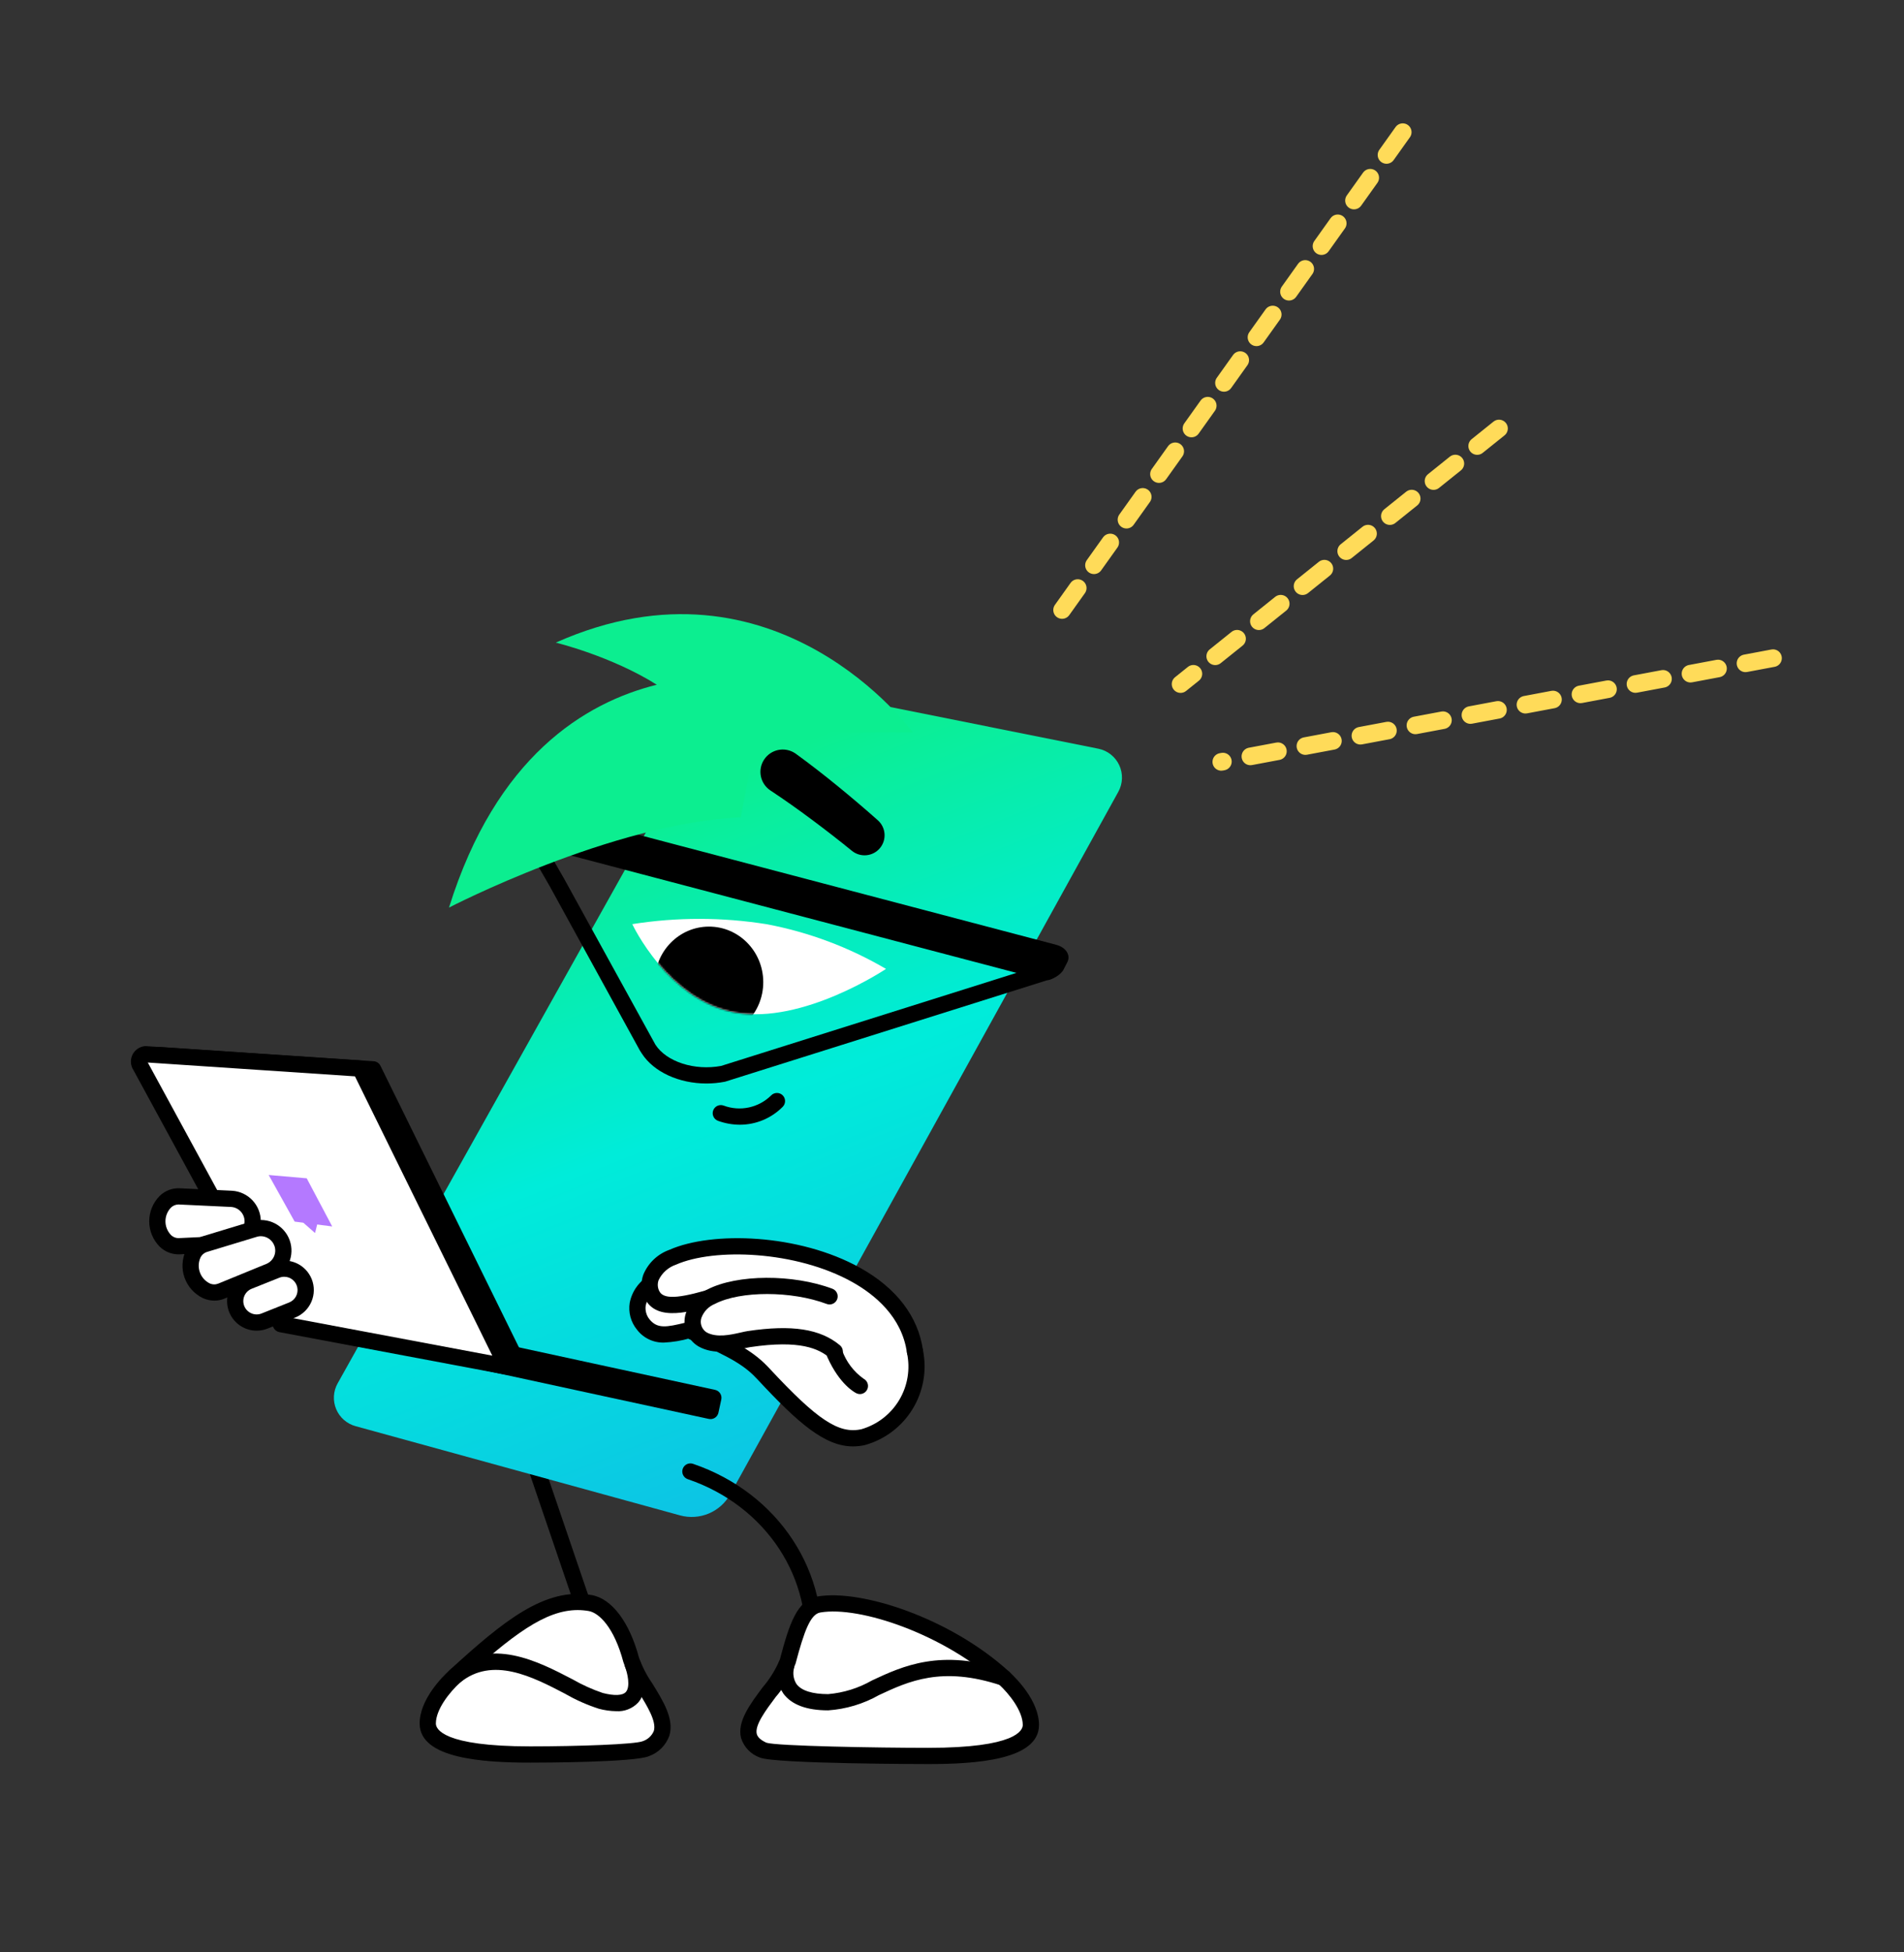 <?xml version="1.0" encoding="UTF-8"?> <svg xmlns="http://www.w3.org/2000/svg" width="1081" height="1108" viewBox="0 0 1081 1108" fill="none"><rect x="0" y="0" width="1081" height="1108" fill="#333333" stroke="none"/><path d="M336.747 932.326C335.785 932.325 334.848 932.024 334.066 931.464C333.284 930.904 332.697 930.114 332.387 929.204L292.08 810.941C291.69 809.786 291.774 808.523 292.314 807.429C292.853 806.335 293.805 805.5 294.959 805.107C296.114 804.714 297.377 804.795 298.472 805.332C299.567 805.869 300.405 806.819 300.801 807.972L341.107 926.235C341.303 926.807 341.383 927.412 341.344 928.016C341.306 928.619 341.148 929.209 340.881 929.752C340.614 930.295 340.243 930.779 339.789 931.179C339.334 931.578 338.806 931.884 338.233 932.078C337.755 932.243 337.253 932.327 336.747 932.326Z" fill="black"></path><path d="M386.086 860.02L201.848 809.376C199.403 808.704 197.143 807.484 195.239 805.81C193.335 804.135 191.837 802.049 190.859 799.709C189.88 797.37 189.447 794.839 189.592 792.307C189.736 789.775 190.455 787.31 191.694 785.097L407.631 399.313C410.214 394.697 414.194 391.02 418.998 388.808C423.803 386.597 429.184 385.965 434.37 387.004L623.573 424.907C626.15 425.423 628.568 426.539 630.632 428.165C632.697 429.791 634.348 431.881 635.454 434.265C636.559 436.649 637.086 439.26 636.993 441.886C636.9 444.512 636.189 447.079 634.918 449.379L414.608 848.001C411.892 852.915 407.602 856.772 402.429 858.952C397.256 861.132 391.499 861.508 386.086 860.02Z" fill="url(#paint0_linear_597_53)"></path><path d="M503.024 549.88C482.089 537.615 459.203 529.039 435.363 524.524C410.063 520.492 384.284 520.475 358.979 524.473C358.979 524.473 379.115 567.709 417.464 574.632C455.813 581.556 503.024 549.88 503.024 549.88Z" fill="white"></path><mask id="mask0_597_53" style="mask-type:luminance" maskUnits="userSpaceOnUse" x="358" y="521" width="146" height="55"><path d="M503.034 549.879C482.099 537.614 459.212 529.037 435.373 524.523C410.072 520.491 384.294 520.474 358.988 524.472C358.988 524.472 379.125 567.708 417.474 574.631C455.823 581.554 503.034 549.879 503.034 549.879Z" fill="white"></path></mask><g mask="url(#mask0_597_53)"><path d="M402.674 588.955C419.687 588.88 433.417 574.699 433.341 557.279C433.265 539.86 419.411 525.798 402.398 525.873C385.385 525.947 371.655 540.128 371.731 557.548C371.807 574.968 385.661 589.029 402.674 588.955Z" fill="black"></path></g><path d="M420.076 638.31C415.854 638.295 411.666 637.55 407.697 636.11C407.126 635.907 406.6 635.593 406.15 635.187C405.7 634.781 405.335 634.29 405.075 633.742C404.815 633.194 404.666 632.6 404.636 631.995C404.607 631.389 404.697 630.784 404.901 630.213C405.106 629.642 405.421 629.118 405.829 628.669C406.236 628.221 406.729 627.857 407.277 627.599C407.826 627.341 408.42 627.194 409.026 627.166C409.631 627.138 410.237 627.23 410.807 627.436C415.403 629.164 420.399 629.534 425.2 628.501C430.001 627.468 434.403 625.076 437.882 621.61C438.75 620.751 439.925 620.272 441.146 620.278C442.368 620.285 443.538 620.777 444.397 621.645C445.256 622.514 445.735 623.688 445.729 624.91C445.722 626.132 445.231 627.301 444.362 628.16C441.184 631.371 437.402 633.92 433.233 635.662C429.065 637.404 424.594 638.304 420.076 638.31Z" fill="black"></path><path d="M483.576 482.78C476.232 476.812 468.53 470.842 460.853 465.124C453.151 459.388 445.344 453.846 437.462 448.646L437.43 448.626C434.625 446.775 432.669 443.886 431.995 440.593C431.32 437.301 431.98 433.875 433.831 431.07C435.682 428.264 438.572 426.309 441.864 425.634C445.156 424.959 448.582 425.62 451.388 427.471C451.529 427.565 451.709 427.691 451.849 427.79C460.041 433.732 467.92 439.876 475.633 446.17C483.369 452.486 490.859 458.836 498.404 465.543C500.625 467.516 501.986 470.279 502.196 473.243C502.406 476.206 501.447 479.134 499.526 481.399C497.604 483.665 494.872 485.088 491.915 485.365C488.957 485.642 486.008 484.75 483.7 482.88L483.576 482.78Z" fill="black"></path><path d="M335.046 909.774C311.723 905.717 290.421 921.971 258.26 951.365C252.556 956.577 242.859 967.666 242.859 978.158C242.859 987.958 256.942 995.73 301.113 995.73C317.337 995.73 360.8 995.085 366.709 992.419C390.312 981.772 362.554 957.852 358.374 942.102C352.849 921.278 343.341 911.216 335.046 909.774Z" fill="white"></path><path d="M301.112 1000.33C274.127 1000.33 238.252 998.028 238.252 978.148C238.252 964.468 251.186 951.579 255.15 947.953C285.704 920.034 309.37 900.64 335.835 905.224C347.336 907.226 357.427 920.569 362.827 940.908C364.73 946.071 367.278 950.973 370.41 955.497C376.546 965.417 382.892 975.674 380.016 985.085C379.073 987.724 377.562 990.124 375.589 992.114C373.617 994.105 371.232 995.639 368.602 996.607C360.597 1000.22 307.177 1000.33 301.112 1000.33ZM327.965 913.753C309.68 913.753 291.055 927.623 261.367 954.755C254.954 960.617 247.465 970.262 247.465 978.148C247.465 981.189 251.334 991.113 301.112 991.113C328.439 991.113 360.563 989.944 364.83 988.203C366.246 987.746 367.547 986.991 368.647 985.99C369.746 984.988 370.619 983.762 371.204 982.395C372.862 976.974 367.396 968.138 362.575 960.342C358.917 955.079 356.005 949.335 353.921 943.274C348.674 923.502 340.048 915.31 334.256 914.302C332.179 913.939 330.074 913.755 327.965 913.753Z" fill="black"></path><path d="M349.822 971.142C346.479 971.086 343.155 970.613 339.929 969.734C333.281 967.584 326.879 964.739 320.828 961.245C302.482 951.681 279.65 939.786 261.19 954.938C260.245 955.709 259.032 956.074 257.818 955.952C256.604 955.831 255.488 955.233 254.714 954.289C253.941 953.346 253.573 952.134 253.692 950.92C253.81 949.705 254.406 948.588 255.348 947.812C278.511 928.823 305.43 942.836 325.084 953.071C330.53 956.201 336.267 958.793 342.216 960.809C348.85 962.509 353.515 962.302 355.352 960.219C358.016 957.205 356.212 949.445 354.922 946.156C354.477 945.022 354.5 943.757 354.986 942.639C355.472 941.521 356.381 940.641 357.514 940.193C358.647 939.744 359.912 939.762 361.032 940.244C362.151 940.726 363.034 941.633 363.487 942.764C364.108 944.325 369.351 958.258 362.275 966.297C360.682 967.969 358.74 969.27 356.588 970.107C354.436 970.945 352.126 971.298 349.822 971.142Z" fill="black"></path><path d="M519.465 767.028C521.576 777.34 519.723 788.069 514.275 797.076C508.828 806.082 500.186 812.705 490.072 815.622C474.359 819.124 460.54 808.888 433.563 779.846C425.974 771.675 417.957 766.464 392.56 755.536C380.204 750.22 376.487 744.293 374.051 737.901C370.412 728.349 377.753 719.936 387.914 718.515C401.625 716.597 429.266 728.138 448.17 740.993" fill="white"></path><path d="M484.332 820.872C468.438 820.872 453.391 807.942 430.194 782.974C423.388 775.646 416.403 770.796 390.745 759.761C376.777 753.746 372.401 746.485 369.752 739.535C368.758 737.055 368.347 734.38 368.551 731.716C368.755 729.052 369.568 726.471 370.928 724.171C372.724 721.36 375.123 718.983 377.952 717.214C380.78 715.445 383.968 714.329 387.282 713.946C402.505 711.791 431.511 724.081 450.766 737.173C451.777 737.86 452.473 738.92 452.702 740.12C452.931 741.321 452.673 742.563 451.986 743.573C451.299 744.584 450.239 745.28 449.039 745.509C447.839 745.738 446.596 745.481 445.586 744.794C425.944 731.437 399.828 721.45 388.56 723.069C386.616 723.258 384.738 723.876 383.06 724.877C381.383 725.878 379.948 727.238 378.859 728.859C378.2 729.965 377.812 731.211 377.725 732.495C377.639 733.78 377.857 735.066 378.362 736.25C380.318 741.388 383.016 746.404 394.387 751.294C419.182 761.965 428.33 767.427 436.945 776.703C464.095 805.927 476.271 813.939 489.076 811.118C498.069 808.504 505.737 802.578 510.534 794.535C515.332 786.491 516.902 776.928 514.928 767.773C514.828 767.176 514.848 766.566 514.984 765.977C515.121 765.387 515.372 764.831 515.724 764.339C516.076 763.847 516.521 763.429 517.034 763.109C517.548 762.789 518.119 762.573 518.716 762.474C519.312 762.374 519.923 762.394 520.512 762.53C521.101 762.667 521.658 762.918 522.15 763.27C522.642 763.622 523.06 764.067 523.38 764.58C523.7 765.093 523.916 765.665 524.015 766.261C526.34 777.737 524.237 789.667 518.127 799.655C512.018 809.644 502.355 816.95 491.08 820.107C488.866 820.611 486.603 820.867 484.332 820.872Z" fill="black"></path><path d="M481.902 729.096C471.196 720.448 408.183 703.993 371.183 727.722C359.409 735.273 360.553 745.964 365.143 751.612C376.185 765.198 391.34 750.215 417.745 751.581" fill="white"></path><path d="M377.04 761.942C374.056 762.032 371.094 761.405 368.403 760.115C365.711 758.824 363.368 756.907 361.571 754.524C359.87 752.429 358.63 749.999 357.932 747.393C357.234 744.787 357.094 742.063 357.52 739.399C358.14 736.15 359.462 733.076 361.393 730.39C363.324 727.705 365.817 725.473 368.699 723.851C406.593 699.554 471.702 714.944 484.799 725.516C485.747 726.284 486.352 727.398 486.48 728.611C486.609 729.825 486.25 731.04 485.484 731.99C484.717 732.94 483.605 733.547 482.391 733.677C481.177 733.808 479.962 733.452 479.01 732.687C469.847 725.286 408.505 709.262 373.673 731.607C371.91 732.562 370.369 733.88 369.153 735.474C367.936 737.069 367.072 738.903 366.617 740.856C366.404 742.24 366.481 743.653 366.843 745.005C367.205 746.357 367.845 747.619 368.72 748.711C373.216 754.24 378.309 753.273 389.4 750.574C398.693 747.939 408.331 746.73 417.987 746.988C419.207 747.052 420.352 747.598 421.17 748.506C421.988 749.413 422.412 750.609 422.349 751.829C422.327 752.436 422.183 753.032 421.925 753.583C421.668 754.133 421.303 754.627 420.852 755.034C420.401 755.441 419.873 755.753 419.299 755.952C418.725 756.151 418.116 756.233 417.51 756.193C408.748 755.946 400.001 757.069 391.586 759.522C386.848 760.892 381.966 761.704 377.04 761.942Z" fill="black"></path><path d="M519.471 767.026C511.706 711.517 418.376 697.417 381.915 713.511C369.071 719.18 366.927 728.375 370.221 734.865C374.835 743.958 388.61 740.862 407.746 735.081C422.029 730.767 436.528 738.099 443.868 742.443" fill="white"></path><path d="M519.468 771.635C518.358 771.634 517.286 771.232 516.448 770.503C515.611 769.774 515.065 768.767 514.911 767.668C512.052 747.23 496.429 734.575 483.826 727.557C451.956 709.81 405.519 708.136 383.777 717.732C381.636 718.46 379.662 719.61 377.972 721.112C376.281 722.615 374.909 724.441 373.934 726.482C373.559 727.503 373.4 728.591 373.468 729.677C373.536 730.763 373.831 731.823 374.332 732.789C377.121 738.282 388.209 736.172 406.416 730.679C418.102 727.134 431.492 729.775 446.215 738.484C446.738 738.791 447.194 739.198 447.558 739.682C447.923 740.166 448.188 740.717 448.34 741.304C448.491 741.89 448.525 742.501 448.44 743.1C448.355 743.7 448.152 744.277 447.844 744.799C447.535 745.32 447.127 745.775 446.642 746.139C446.158 746.502 445.606 746.766 445.019 746.916C444.432 747.065 443.822 747.098 443.222 747.011C442.623 746.925 442.046 746.721 441.526 746.411C429.112 739.069 418.195 736.752 409.081 739.496C392.143 744.616 372.946 750.419 366.115 736.955C365.048 734.872 364.422 732.593 364.274 730.258C364.127 727.922 364.461 725.582 365.257 723.382C366.604 720.132 368.617 717.2 371.166 714.775C373.715 712.35 376.743 710.485 380.057 709.301C404.282 698.612 453.562 700.16 488.309 719.509C509.002 731.03 521.357 747.243 524.036 766.39C524.12 766.989 524.085 767.599 523.933 768.184C523.781 768.77 523.516 769.32 523.151 769.803C522.787 770.286 522.331 770.692 521.809 770.999C521.288 771.306 520.711 771.506 520.112 771.59C519.899 771.621 519.683 771.636 519.468 771.635Z" fill="black"></path><path d="M473.927 767.033C464.831 759.411 451.253 756.091 425.174 759.988C419.957 760.767 407.793 765.253 398.797 760.097C396.598 758.745 394.91 756.701 393.999 754.285C393.088 751.869 393.006 749.22 393.764 746.752C398.639 728.26 443.567 725.413 470.996 735.719" fill="white"></path><path d="M473.92 771.631C472.839 771.633 471.791 771.252 470.964 770.556C464.946 765.517 454.379 760.276 425.85 764.537C424.944 764.672 423.803 764.937 422.493 765.239C416.074 766.705 405.331 769.157 396.502 764.087C393.412 762.242 391.027 759.419 389.723 756.065C388.419 752.711 388.272 749.017 389.305 745.57C390.261 742.516 391.864 739.703 394.004 737.323C396.145 734.944 398.773 733.054 401.71 731.782C418.408 723.158 450.214 722.982 472.612 731.399C473.178 731.612 473.697 731.934 474.139 732.348C474.581 732.761 474.937 733.258 475.188 733.809C475.438 734.36 475.577 734.955 475.597 735.56C475.617 736.165 475.518 736.768 475.305 737.334C475.092 737.901 474.77 738.42 474.357 738.862C473.943 739.304 473.447 739.66 472.896 739.91C472.344 740.16 471.749 740.299 471.145 740.32C470.54 740.34 469.937 740.241 469.37 740.028C449.432 732.528 420.383 732.506 405.938 739.969C404.166 740.68 402.563 741.755 401.232 743.124C399.901 744.493 398.873 746.127 398.213 747.919C397.728 749.408 397.746 751.015 398.264 752.493C398.783 753.971 399.773 755.238 401.083 756.097C406.793 759.372 415.008 757.496 420.445 756.255C422.019 755.895 423.393 755.589 424.487 755.422C449.584 751.675 465.744 754.167 476.881 763.493C477.606 764.101 478.127 764.917 478.372 765.83C478.618 766.744 478.576 767.711 478.253 768.6C477.929 769.489 477.34 770.257 476.565 770.799C475.789 771.342 474.866 771.632 473.92 771.631Z" fill="black"></path><path d="M488.255 786.577C488.255 786.577 480.432 782.806 473.932 768.295Z" fill="white"></path><path d="M488.223 791.181C487.538 791.181 486.863 791.026 486.247 790.727C485.291 790.268 476.706 785.778 469.72 770.181C469.22 769.066 469.183 767.798 469.618 766.656C470.053 765.514 470.924 764.592 472.039 764.092C473.154 763.592 474.422 763.555 475.564 763.99C476.705 764.425 477.628 765.296 478.128 766.411C480.456 772.879 484.708 778.48 490.312 782.462C491.231 782.935 491.965 783.702 492.395 784.641C492.826 785.58 492.93 786.637 492.689 787.641C492.448 788.646 491.877 789.541 491.067 790.183C490.258 790.824 489.256 791.176 488.223 791.181Z" fill="black"></path><path d="M401.066 614.916C385.659 614.916 371.177 608.456 364.354 597.835L363.274 596.152L312.098 502.943C310.338 499.731 299.107 480.557 298.994 480.364C297.818 478.605 297.212 476.527 297.258 474.412C297.305 472.296 298.002 470.247 299.255 468.541C302.435 464.704 308.9 463.759 316.995 465.928L591.268 534.205C594.37 534.708 597.218 536.23 599.36 538.53C601.502 540.83 602.818 543.778 603.1 546.909C602.987 549.275 602.041 551.526 600.428 553.261C598.815 554.996 596.64 556.104 594.288 556.388L411.944 613.801C411.777 613.852 411.607 613.894 411.436 613.927C408.019 614.587 404.546 614.918 401.066 614.916ZM306.532 474.349C306.644 474.937 306.842 475.506 307.12 476.036C307.409 476.5 318.354 495.187 320.175 498.512L372.106 592.859C378.357 602.594 394.373 607.763 409.434 604.929L591.729 547.534C591.878 547.489 592.031 547.449 592.184 547.417C592.82 547.35 593.421 547.098 593.916 546.693C593.953 546.189 592.635 544.007 589.09 543.157L589.055 543.148L314.687 474.849C312.069 473.922 309.243 473.749 306.532 474.349Z" fill="black"></path><path d="M599.598 536.183L313.388 460.832C310.864 460.063 308.163 460.108 305.666 460.96C303.169 461.813 301.004 463.429 299.477 465.58L297.109 470.184C295.035 474.216 297.901 478.677 303.478 480.097L589.688 555.448C592.212 556.217 594.914 556.172 597.41 555.32C599.907 554.467 602.073 552.851 603.6 550.7L605.967 546.096C608.042 542.064 605.175 537.604 599.598 536.183Z" fill="black"></path><path fill-rule="evenodd" clip-rule="evenodd" d="M315.559 364.695C440.817 308.88 518.229 415.675 518.229 415.675H429.743L420.575 463.841C347.432 467.124 254.92 515.077 254.92 515.077C281.66 429.404 332.126 398.712 372.898 388.604C347.116 372.36 315.559 364.695 315.559 364.695Z" fill="#0CEE90"></path><path d="M405.006 793.301L276.42 765.452L274.799 772.935L403.385 800.784L405.006 793.301Z" fill="black"></path><path d="M403.395 805.374C403.066 805.375 402.737 805.34 402.415 805.271L273.829 777.424C272.634 777.164 271.592 776.442 270.931 775.414C270.269 774.387 270.043 773.138 270.302 771.944L271.922 764.458C272.181 763.264 272.904 762.222 273.931 761.561C274.958 760.9 276.205 760.673 277.4 760.931L405.986 788.783C407.18 789.042 408.222 789.765 408.884 790.793C409.545 791.82 409.771 793.068 409.513 794.262L407.892 801.744C407.669 802.771 407.101 803.691 406.283 804.351C405.465 805.012 404.446 805.373 403.395 805.374Z" fill="black"></path><path d="M166.835 751.924L295.084 776.021L211.868 606.87L89.968 598.739C89.247 598.83 88.563 599.107 87.982 599.542C87.401 599.977 86.942 600.556 86.652 601.221C86.361 601.886 86.248 602.616 86.324 603.338C86.399 604.06 86.661 604.75 87.083 605.341L166.835 751.924Z" fill="black"></path><path d="M295.084 780.635C294.798 780.635 294.513 780.608 294.233 780.554L165.984 756.459C165.311 756.334 164.675 756.06 164.122 755.658C163.569 755.255 163.113 754.734 162.788 754.133L83.147 607.754C82.324 606.505 81.832 605.068 81.719 603.577C81.605 602.087 81.873 600.591 82.497 599.233C83.122 597.874 84.082 596.697 85.287 595.813C86.492 594.928 87.903 594.365 89.386 594.176C89.681 594.143 89.978 594.134 90.273 594.149L212.173 602.279C212.98 602.333 213.758 602.599 214.429 603.049C215.101 603.499 215.643 604.118 216 604.843L299.217 773.995C299.562 774.697 299.723 775.476 299.683 776.257C299.644 777.039 299.407 777.797 298.993 778.462C298.58 779.126 298.004 779.674 297.32 780.054C296.636 780.435 295.866 780.634 295.084 780.635ZM169.835 747.808L286.886 769.802L208.907 611.294L91.296 603.453L169.835 747.808Z" fill="black"></path><path d="M159.453 751.492L287.702 775.589L204.485 606.438L82.585 598.307C81.865 598.398 81.18 598.675 80.599 599.11C80.018 599.545 79.56 600.124 79.269 600.789C78.978 601.454 78.865 602.184 78.941 602.906C79.016 603.628 79.278 604.318 79.7 604.908L159.453 751.492Z" fill="white"></path><path d="M287.704 780.198C287.418 780.197 287.133 780.17 286.853 780.117L158.604 756.017C157.931 755.892 157.295 755.618 156.742 755.216C156.189 754.813 155.733 754.293 155.408 753.691L75.767 607.316C74.944 606.068 74.452 604.63 74.338 603.139C74.224 601.648 74.492 600.153 75.116 598.794C75.74 597.435 76.701 596.257 77.906 595.372C79.111 594.487 80.522 593.924 82.006 593.735C82.3 593.701 82.597 593.692 82.893 593.708L204.793 601.841C205.6 601.896 206.378 602.162 207.049 602.612C207.721 603.062 208.263 603.681 208.62 604.406L291.837 773.558C292.182 774.26 292.343 775.039 292.303 775.82C292.264 776.602 292.027 777.36 291.613 778.025C291.2 778.689 290.624 779.237 289.94 779.617C289.256 779.997 288.486 780.197 287.704 780.198ZM162.455 747.366L279.506 769.365L201.527 610.857L83.914 603.011L162.455 747.366Z" fill="black"></path><path d="M101.82 707.252C111.746 706.784 121.671 706.315 131.595 705.847C134.818 705.623 137.836 704.183 140.038 701.819C142.241 699.454 143.463 696.342 143.458 693.11C143.462 689.88 142.239 686.768 140.037 684.404C137.835 682.039 134.818 680.599 131.595 680.374C121.671 679.906 111.746 679.438 101.82 678.969C100.059 679.043 98.332 679.471 96.741 680.229C95.15 680.987 93.728 682.058 92.561 683.379C91.394 684.699 90.506 686.242 89.95 687.914C89.394 689.586 89.181 691.353 89.325 693.11C89.183 694.866 89.396 696.633 89.953 698.304C90.509 699.976 91.397 701.518 92.564 702.839C93.731 704.159 95.152 705.23 96.742 705.989C98.333 706.747 100.06 707.176 101.82 707.252Z" fill="white"></path><path d="M101.261 711.879C97.302 711.843 93.508 710.282 90.672 707.519C86.861 703.694 84.721 698.515 84.721 693.115C84.72 687.716 86.858 682.536 90.668 678.71C92.168 677.237 93.957 676.093 95.923 675.348C97.888 674.603 99.987 674.274 102.086 674.382L131.814 675.781C136.216 676.065 140.344 678.013 143.362 681.229C146.38 684.445 148.062 688.688 148.067 693.098C148.072 697.508 146.4 701.756 143.389 704.978C140.379 708.201 136.255 710.158 131.854 710.453L102.058 711.861C101.792 711.874 101.526 711.879 101.261 711.879ZM101.278 683.573C99.668 683.611 98.135 684.269 96.997 685.408C95.029 687.493 93.933 690.251 93.934 693.118C93.935 695.984 95.032 698.742 97.001 700.825C97.593 701.431 98.305 701.907 99.09 702.223C99.876 702.539 100.719 702.688 101.566 702.661L101.606 702.656L131.38 701.253C133.422 701.079 135.324 700.145 136.709 698.634C138.093 697.124 138.859 695.147 138.854 693.098C138.849 691.049 138.073 689.077 136.681 687.573C135.29 686.069 133.383 685.144 131.34 684.981L101.606 683.582C101.495 683.573 101.386 683.573 101.278 683.573Z" fill="black"></path><path d="M150.208 749.706L165.914 743.436C172.153 740.946 175.192 733.87 172.702 727.63L172.702 727.63C170.212 721.391 163.135 718.352 156.896 720.843L141.189 727.112C134.95 729.602 131.911 736.679 134.402 742.918L134.402 742.918C136.892 749.157 143.969 752.196 150.208 749.706Z" fill="white"></path><path d="M145.718 755.194C141.817 755.198 138.037 753.843 135.028 751.361C132.018 748.879 129.968 745.426 129.229 741.596C128.491 737.766 129.11 733.798 130.981 730.376C132.852 726.953 135.857 724.289 139.48 722.843L155.186 716.576C159.317 714.936 163.93 714.999 168.014 716.752C172.098 718.505 175.322 721.805 176.978 725.93C178.622 730.061 178.56 734.677 176.805 738.763C175.051 742.849 171.747 746.072 167.619 747.726L151.913 753.993C149.943 754.784 147.841 755.192 145.718 755.194ZM161.379 724.598C160.428 724.597 159.485 724.779 158.603 725.133L142.894 731.4C141.505 731.951 140.31 732.903 139.463 734.134C138.615 735.366 138.153 736.822 138.134 738.316C138.115 739.811 138.541 741.278 139.357 742.53C140.174 743.783 141.344 744.764 142.719 745.35C143.628 745.748 144.607 745.96 145.599 745.975C146.591 745.99 147.576 745.806 148.496 745.436L164.205 739.169C165.833 738.513 167.182 737.311 168.02 735.769C168.859 734.227 169.135 732.442 168.801 730.718C168.467 728.995 167.543 727.442 166.189 726.325C164.835 725.209 163.134 724.598 161.379 724.598Z" fill="black"></path><path d="M125.645 732.754C134.84 728.986 144.034 725.218 153.226 721.45C156.188 720.158 158.549 717.79 159.831 714.824C161.113 711.859 161.221 708.517 160.133 705.474C159.054 702.429 156.859 699.907 153.992 698.418C151.125 696.928 147.799 696.583 144.687 697.451C135.18 700.337 125.673 703.223 116.164 706.109C114.53 706.768 113.046 707.751 111.801 708.998C110.556 710.246 109.576 711.731 108.919 713.367C108.262 715.002 107.943 716.753 107.979 718.515C108.016 720.277 108.408 722.013 109.132 723.62C109.587 725.322 110.38 726.915 111.465 728.303C112.55 729.692 113.904 730.847 115.445 731.7C116.987 732.553 118.685 733.086 120.438 733.267C122.19 733.448 123.961 733.274 125.645 732.754Z" fill="white"></path><path d="M121.73 738.143C119.49 738.131 117.277 737.651 115.233 736.735C110.361 734.409 106.608 730.248 104.797 725.163C102.985 720.077 103.262 714.48 105.568 709.598C106.492 707.711 107.795 706.033 109.395 704.671C110.996 703.309 112.859 702.291 114.871 701.681L143.354 693.039C147.596 691.831 152.138 692.282 156.06 694.3C159.981 696.318 162.989 699.752 164.472 703.906C165.955 708.059 165.803 712.621 164.046 716.666C162.29 720.712 159.061 723.938 155.013 725.69L127.409 737.005C125.611 737.759 123.68 738.146 121.73 738.143ZM148.111 701.564C147.394 701.564 146.68 701.665 145.992 701.865L117.508 710.512C116.694 710.77 115.943 711.195 115.301 711.757C114.659 712.32 114.14 713.01 113.777 713.782C112.622 716.406 112.515 719.372 113.477 722.072C114.439 724.772 116.397 727.002 118.951 728.304C119.712 728.673 120.541 728.881 121.387 728.915C122.232 728.949 123.075 728.809 123.864 728.502L123.904 728.484L151.482 717.183C153.346 716.337 154.823 714.822 155.622 712.939C156.421 711.055 156.484 708.939 155.797 707.012C155.222 705.43 154.178 704.06 152.805 703.087C151.432 702.113 149.794 701.582 148.111 701.564Z" fill="black"></path><path d="M461.227 945.409C461.033 945.408 460.839 945.396 460.646 945.372C459.433 945.219 458.332 944.591 457.583 943.626C456.834 942.661 456.498 941.438 456.651 940.226C462.215 896.076 435.012 854.642 390.498 839.473C389.924 839.279 389.394 838.974 388.938 838.575C388.482 838.176 388.109 837.69 387.841 837.147C387.573 836.604 387.414 836.013 387.375 835.408C387.336 834.803 387.416 834.197 387.611 833.623C387.807 833.05 388.114 832.52 388.514 832.066C388.915 831.611 389.401 831.239 389.945 830.973C390.489 830.706 391.081 830.55 391.685 830.512C392.29 830.475 392.897 830.557 393.469 830.754C442.169 847.35 471.909 892.837 465.792 941.378C465.652 942.49 465.111 943.513 464.271 944.255C463.43 944.997 462.348 945.407 461.227 945.409Z" fill="black"></path><path d="M464.937 910.584C488.261 906.528 537.731 922.782 569.892 952.175C575.595 957.387 585.292 968.476 585.292 978.968C585.292 988.769 571.21 996.54 527.039 996.54C510.815 996.54 439.183 995.895 433.274 993.23C409.671 982.582 443.063 958.663 447.243 942.912C452.769 922.088 456.642 912.027 464.937 910.584Z" fill="white"></path><path d="M527.033 1001.15C526.159 1001.15 439.387 1001.06 431.372 997.434C428.868 996.538 426.605 995.074 424.76 993.157C422.916 991.24 421.541 988.922 420.743 986.385C418.366 977.167 425.803 967.225 432.995 957.611C437.071 952.865 440.374 947.508 442.784 941.735C448.158 921.491 452.547 908.071 464.141 906.051C488.816 901.764 539.591 918.256 572.994 948.78C576.959 952.406 589.893 965.295 589.893 978.976C589.894 998.855 554.018 1001.15 527.033 1001.15ZM465.721 915.13C460.1 916.106 456.586 925.652 451.689 944.102C449.068 951.062 445.237 957.504 440.373 963.131C434.757 970.64 428.391 979.147 429.664 984.082C430.143 985.94 431.993 987.609 435.162 989.039C440.852 990.924 498.02 991.941 527.033 991.941C576.811 991.941 580.68 982.017 580.68 978.976C580.68 971.089 573.191 961.444 566.778 955.582C536.251 927.681 488.245 911.247 465.721 915.13Z" fill="black"></path><path d="M470.184 970.67C457.935 970.67 449.381 967.467 444.758 961.155C443.067 958.648 441.947 955.801 441.475 952.814C441.002 949.827 441.19 946.773 442.025 943.867C442.393 942.705 443.206 941.737 444.286 941.173C445.366 940.61 446.626 940.497 447.789 940.86C448.952 941.223 449.924 942.032 450.492 943.11C451.06 944.187 451.178 945.446 450.82 946.611C450.403 948.152 450.313 949.764 450.557 951.343C450.801 952.921 451.373 954.431 452.236 955.775C455.009 959.491 461.216 961.457 470.184 961.457C478.943 960.715 487.434 958.068 495.062 953.701C512.48 945.558 534.156 935.431 571.343 947.794C572.499 948.182 573.454 949.013 573.998 950.104C574.543 951.196 574.633 952.458 574.248 953.616C573.863 954.773 573.035 955.731 571.946 956.279C570.856 956.827 569.594 956.921 568.435 956.539C534.731 945.333 515.728 954.214 498.963 962.046C490.135 967.036 480.301 969.983 470.184 970.67Z" fill="black"></path><path d="M167.291 693.292L188.611 696.042L174.141 668.72L152.545 666.84L167.291 693.292Z" fill="#B479FF"></path><path d="M180.333 693.909L178.864 699.768L171.373 693.185L180.333 693.909Z" fill="#B479FF"></path><path d="M796.408 75L603 346.192" stroke="#FFDB59" stroke-width="10" stroke-linecap="round" stroke-dasharray="15.89 15.89"></path><path d="M1006.63 373.521L693.396 432.385" stroke="#FFDB59" stroke-width="10" stroke-linecap="round" stroke-dasharray="15.89 15.89"></path><path d="M851.066 243.181L670.271 388.237" stroke="#FFDB59" stroke-width="10" stroke-linecap="round" stroke-dasharray="15.89 15.89"></path><defs><linearGradient id="paint0_linear_597_53" x1="270.376" y1="493.751" x2="440.202" y2="924.297" gradientUnits="userSpaceOnUse"><stop stop-color="#0CEE90"></stop><stop offset="0.39" stop-color="#00ECDA"></stop><stop offset="1" stop-color="#11B5E9"></stop></linearGradient></defs></svg> 